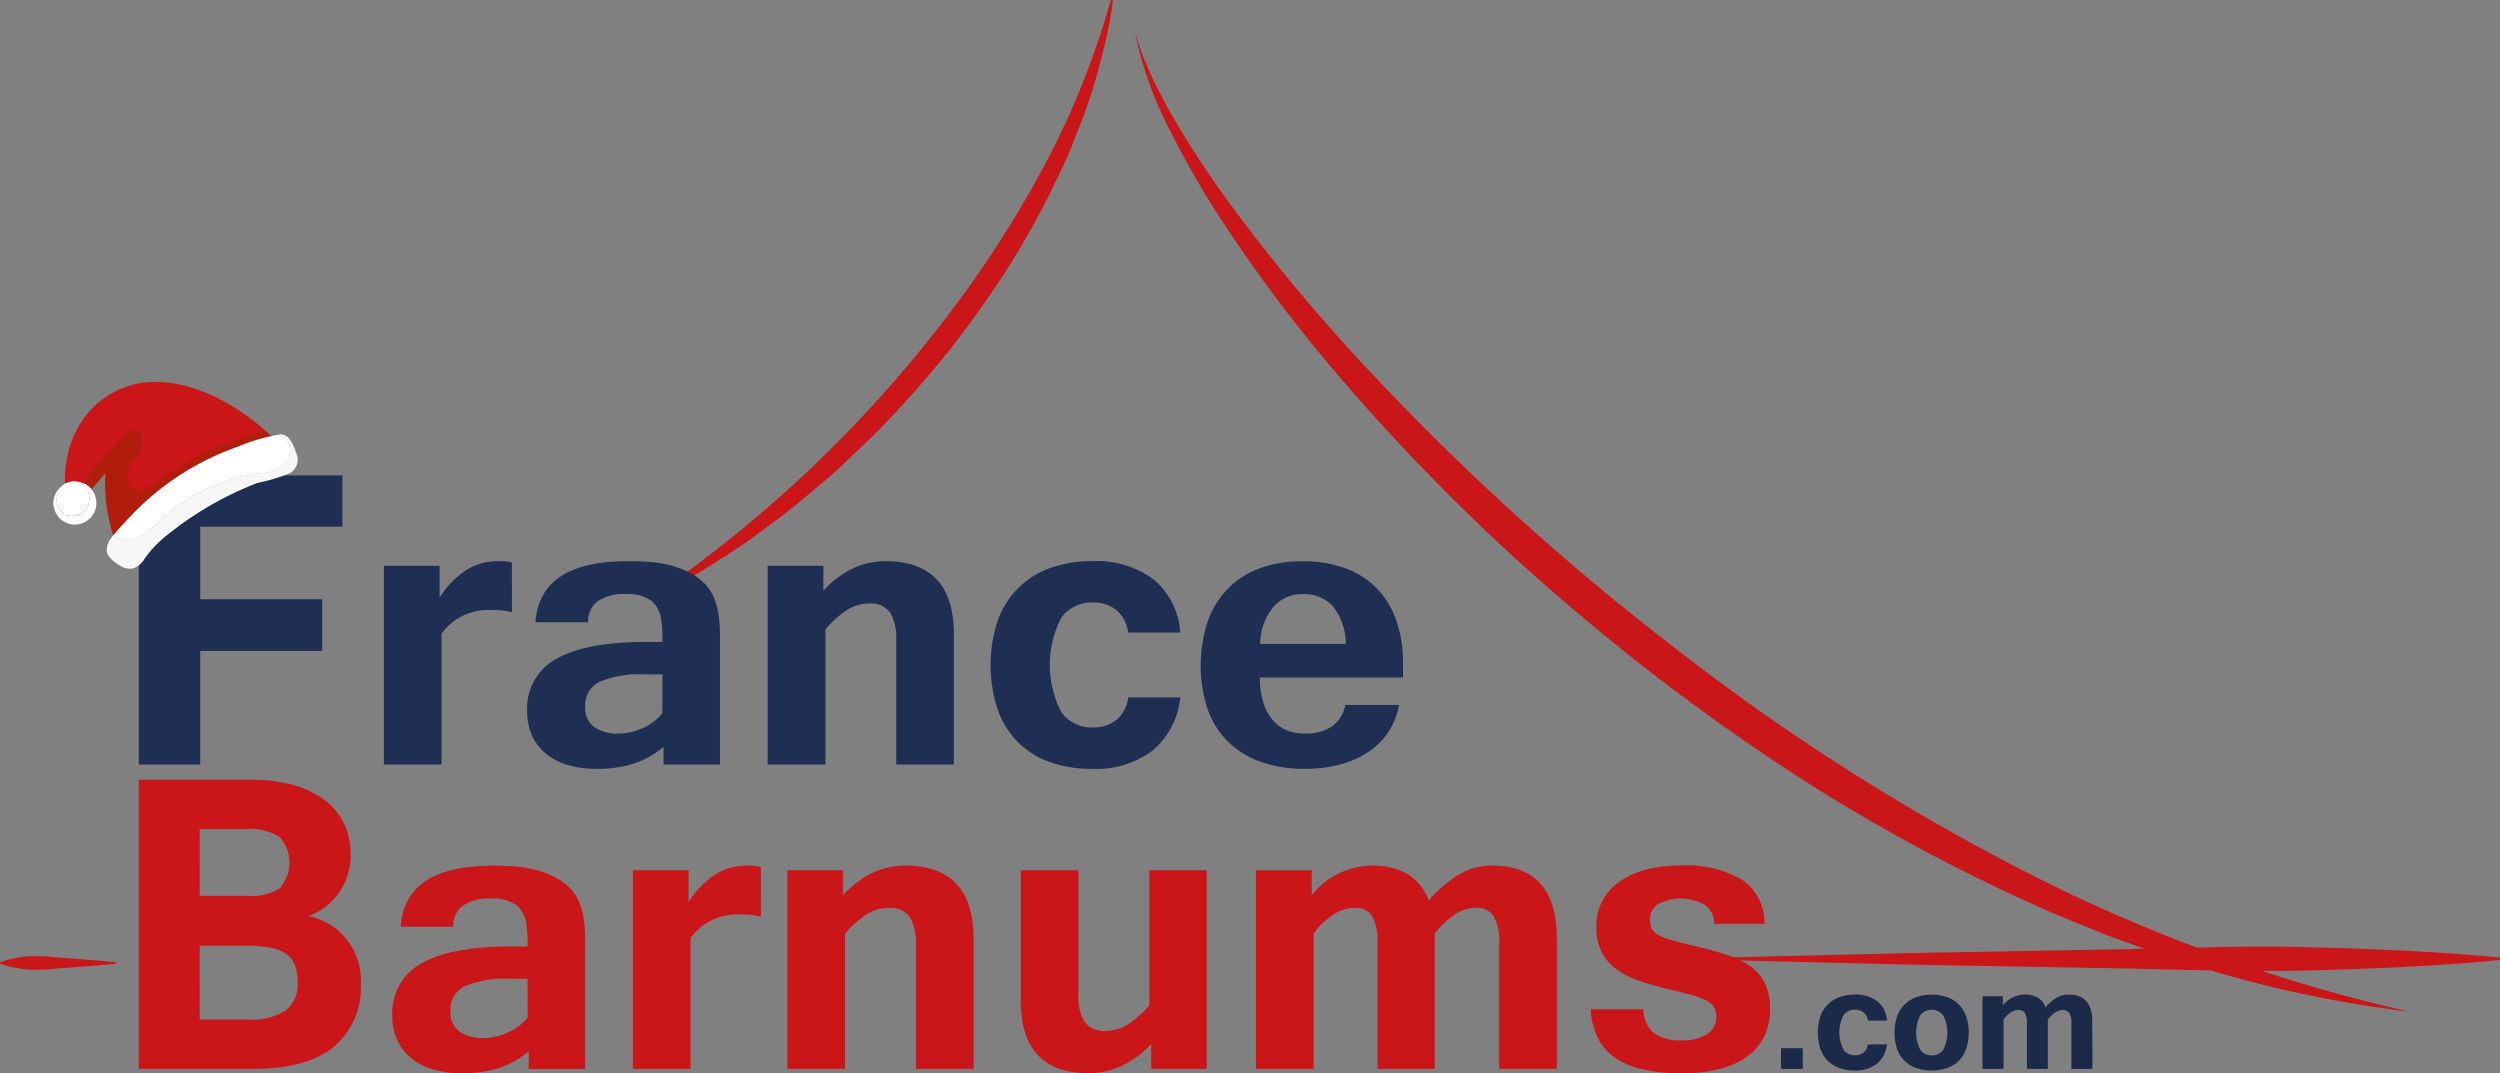 <svg xmlns="http://www.w3.org/2000/svg" width="196.285" height="84.268" viewBox="0 0 196.285 84.268"><rect x="0" y="0" width="196.285" height="84.268" fill="#808080" stroke="none"/><g transform="translate(-402 25)"><g transform="translate(402 -25)"><path d="M580.083,123.514a86.827,86.827,0,0,1-8.325,12.47A99.93,99.93,0,0,1,549.89,156.41l.1.148a73.515,73.515,0,0,0,6.512-3.893c1.07-.685,2.057-1.479,3.082-2.228s1.994-1.57,2.963-2.392l1.456-1.231c.478-.416.924-.871,1.389-1.306.918-.879,1.855-1.742,2.723-2.674,1.774-1.827,3.432-3.769,5.037-5.743,1.56-2.015,3.053-4.086,4.433-6.23a68.522,68.522,0,0,0,3.73-6.676c.536-1.158,1.119-2.288,1.56-3.489l.7-1.776c.218-.6.416-1.2.624-1.808.4-1.206.712-2.446,1.022-3.675a35.375,35.375,0,0,0,.72-3.731l-.172-.045A64.638,64.638,0,0,1,580.083,123.514Z" transform="translate(-498.554 -109.66)" fill="#ca1519"/><path d="M1020.467,207.609v-.183c-5.107-.5-10.214-.7-15.321-.824-2.833-.075-5.665-.033-8.5.031a129.94,129.94,0,0,1-13.726-6.092,173.57,173.57,0,0,1-27.245-17.432,198.065,198.065,0,0,1-23.993-21.761,141.374,141.374,0,0,1-10.42-12.419,77.772,77.772,0,0,1-4.532-6.722l-1.015-1.757-.919-1.808c-.3-.608-.546-1.236-.824-1.857-.254-.624-.44-1.281-.664-1.926a29.621,29.621,0,0,0,2.774,7.7,71.7,71.7,0,0,0,4.108,7.115,118.682,118.682,0,0,0,9.948,13.064,162.449,162.449,0,0,0,11.386,11.837c4,3.744,8.19,7.279,12.514,10.649,4.356,3.328,8.839,6.485,13.5,9.378a144.509,144.509,0,0,0,14.466,7.814c1.248.559,2.485,1.154,3.751,1.683l3.806,1.553q1.491.545,2.986,1.077c-.908.021-1.816.043-2.723.057l-15.321.275-15.321.366v.183l15.322.373,15.321.275c2.647.042,5.3.123,7.943.176a92.927,92.927,0,0,0,15.588,3.236q-5.876-1.323-11.567-3.195c1.119,0,2.238-.005,3.356-.034C1010.253,208.31,1015.36,208.114,1020.467,207.609Z" transform="translate(-824.182 -132.24)" fill="#ca1519"/><path d="M65.309,832.073c-1.514.162-3.029.271-4.544.37a13.847,13.847,0,0,1-2.272.1,8.649,8.649,0,0,1-2.272-.476v-.1a8.363,8.363,0,0,1,2.272-.475,14.986,14.986,0,0,1,2.272.1c1.515.1,3.03.208,4.544.37Z" transform="translate(-56.22 -756.411)" fill="#ca1519"/><path d="M176.988,472.6H165.826v5.7H175.4v4.056h-9.573v8.917H161v-22.7h15.988Z" transform="translate(-150.104 -431.247)" fill="#1e2f53"/><path d="M356.107,537.432a4,4,0,0,0-.82-.151q-.445-.037-1.028-.037a4.581,4.581,0,0,0-1.99.443,4.743,4.743,0,0,0-1.689,1.409v10.282H346.05v-15.6h4.377v2.508a6.935,6.935,0,0,1,2.094-2.169,4.459,4.459,0,0,1,2.378-.7c.2,0,.4,0,.6.009a2.319,2.319,0,0,1,.6.1Z" transform="translate(-315.911 -489.354)" fill="#1e2f53"/><path d="M464.933,547.918a6.784,6.784,0,0,1-2.33,1.322,9.509,9.509,0,0,1-2.935.416,8.035,8.035,0,0,1-2.184-.283,4.885,4.885,0,0,1-1.726-.859,3.972,3.972,0,0,1-1.132-1.425,4.547,4.547,0,0,1-.406-1.981,4.393,4.393,0,0,1,2.312-4.094q2.312-1.321,7.009-1.321h1.3q0-.377-.009-.8a4.856,4.856,0,0,0-.067-.745,2.409,2.409,0,0,0-.754-1.664,3.121,3.121,0,0,0-2.057-.547,3.59,3.59,0,0,0-2.208.566,1.949,1.949,0,0,0-.736,1.642h-4.136q.34-4.792,7.226-4.793.944,0,1.7.057a9.612,9.612,0,0,1,1.387.2,7.91,7.91,0,0,1,1.175.361,6.332,6.332,0,0,1,1.075.556,4.207,4.207,0,0,1,.85.728,3.644,3.644,0,0,1,.6.971,5.328,5.328,0,0,1,.359,1.3,11.354,11.354,0,0,1,.113,1.7v10.094h-4.43Zm-.095-5.679h-1.456a8,8,0,0,0-3.452.576,2.032,2.032,0,0,0-1.151,1.976,1.823,1.823,0,0,0,.707,1.585,3.064,3.064,0,0,0,1.84.509,4.615,4.615,0,0,0,2.01-.444,4.231,4.231,0,0,0,1.5-1.144Z" transform="translate(-412.832 -489.291)" fill="#1e2f53"/><path d="M640.188,535.691a7.437,7.437,0,0,1,2.3-1.745,5.974,5.974,0,0,1,2.567-.576q5.377,0,5.377,5.755v10.208h-4.524v-9.811a3.879,3.879,0,0,0-.472-2.094,1.823,1.823,0,0,0-1.664-.735,3.185,3.185,0,0,0-1.8.556,8.434,8.434,0,0,0-1.622,1.462v10.622H635.81v-15.6h4.378Z" transform="translate(-575.539 -489.309)" fill="#1e2f53"/><path d="M812.069,549.69a9.5,9.5,0,0,1-3.32-.547,6.721,6.721,0,0,1-2.5-1.585A6.959,6.959,0,0,1,804.687,545a11.2,11.2,0,0,1,0-6.915,6.938,6.938,0,0,1,1.59-2.553,6.814,6.814,0,0,1,2.519-1.6,9.637,9.637,0,0,1,3.349-.547,7.453,7.453,0,0,1,4.793,1.434,5.9,5.9,0,0,1,2.094,4.17H814.94a2.7,2.7,0,0,0-.877-1.717,2.788,2.788,0,0,0-1.916-.642,2.936,2.936,0,0,0-2.444,1.179,8.025,8.025,0,0,0,0,7.443,2.931,2.931,0,0,0,2.444,1.189,2.824,2.824,0,0,0,1.925-.642,2.608,2.608,0,0,0,.867-1.72h4.095a6.259,6.259,0,0,1-2.142,4.151A7.369,7.369,0,0,1,812.069,549.69Z" transform="translate(-726.365 -489.326)" fill="#1e2f53"/><path d="M970.958,549.664a10.159,10.159,0,0,1-3.49-.556,6.933,6.933,0,0,1-2.576-1.6,6.788,6.788,0,0,1-1.585-2.547,11.084,11.084,0,0,1,.009-6.849,7.072,7.072,0,0,1,1.575-2.576,6.761,6.761,0,0,1,2.509-1.613,9.521,9.521,0,0,1,3.368-.557,9.655,9.655,0,0,1,3.292.528,6.647,6.647,0,0,1,2.481,1.547,6.8,6.8,0,0,1,1.566,2.519,9.993,9.993,0,0,1,.547,3.444v1.094H967.411a6.764,6.764,0,0,0,.293,2,3.892,3.892,0,0,0,.745,1.368,2.8,2.8,0,0,0,1.1.783,3.854,3.854,0,0,0,1.4.245,3.758,3.758,0,0,0,2.08-.528,2.646,2.646,0,0,0,1.091-1.717h4.226a5.529,5.529,0,0,1-.868,2.16,5.751,5.751,0,0,1-1.6,1.566,7.463,7.463,0,0,1-2.208.962A10.563,10.563,0,0,1,970.958,549.664Zm3.208-9.811a4.887,4.887,0,0,0-1.01-2.953,3.051,3.051,0,0,0-2.392-.953,2.952,2.952,0,0,0-2.312,1.04,4.572,4.572,0,0,0-1.009,2.868Z" transform="translate(-868.499 -489.3)" fill="#1e2f53"/><path d="M178.438,714.39a6.11,6.11,0,0,1-2.1,4.955q-2.1,1.757-6.4,1.757H161V698.4h8.818a12.31,12.31,0,0,1,3.257.4,7.32,7.32,0,0,1,2.464,1.152,5.1,5.1,0,0,1,1.548,1.827,5.3,5.3,0,0,1,.537,2.4,5.027,5.027,0,0,1-3.3,4.926,5.139,5.139,0,0,1,4.111,5.282Zm-12.654-6.872h3.794a4.158,4.158,0,0,0,2.473-.587,2.985,2.985,0,0,0,.02-4.012,4.242,4.242,0,0,0-2.691-.645h-3.595Zm0,9.711h3.833a4.937,4.937,0,0,0,2.89-.695,2.555,2.555,0,0,0,.963-2.224,3.871,3.871,0,0,0-.2-1.322,1.879,1.879,0,0,0-.675-.893,3.2,3.2,0,0,0-1.248-.506,9.794,9.794,0,0,0-1.925-.159h-3.64Z" transform="translate(-150.104 -637.179)" fill="#ca1519"/><path d="M363.128,777.813a6.8,6.8,0,0,1-2.33,1.322,9.467,9.467,0,0,1-2.934.416,8.039,8.039,0,0,1-2.189-.283,4.9,4.9,0,0,1-1.726-.859,3.965,3.965,0,0,1-1.132-1.425,4.547,4.547,0,0,1-.406-1.976,4.393,4.393,0,0,1,2.312-4.094q2.312-1.321,7.009-1.321h1.3q0-.378-.009-.8a5.019,5.019,0,0,0-.066-.746,2.425,2.425,0,0,0-.755-1.664,3.1,3.1,0,0,0-2.057-.547,3.589,3.589,0,0,0-2.208.567,1.943,1.943,0,0,0-.735,1.641h-4.133q.34-4.792,7.226-4.793.944,0,1.7.057a9.738,9.738,0,0,1,1.386.2,7.9,7.9,0,0,1,1.179.359,6.259,6.259,0,0,1,1.075.556,4.18,4.18,0,0,1,.85.728,3.625,3.625,0,0,1,.6.972,5.231,5.231,0,0,1,.356,1.3,11.231,11.231,0,0,1,.113,1.7v10.094h-4.431Zm-.095-5.68h-1.456a8,8,0,0,0-3.452.576,2.032,2.032,0,0,0-1.151,1.976,1.822,1.822,0,0,0,.708,1.585,3.068,3.068,0,0,0,1.84.51,4.617,4.617,0,0,0,2.012-.452,4.222,4.222,0,0,0,1.5-1.144Z" transform="translate(-321.61 -695.284)" fill="#ca1519"/><path d="M544.106,767.229a3.988,3.988,0,0,0-.821-.151q-.443-.037-1.028-.037a4.587,4.587,0,0,0-1.99.443,4.753,4.753,0,0,0-1.689,1.406v10.282H534.05v-15.6h4.377v2.51a6.933,6.933,0,0,1,2.094-2.17,4.458,4.458,0,0,1,2.377-.7c.2,0,.4,0,.6.009a2.31,2.31,0,0,1,.6.1Z" transform="translate(-484.361 -695.248)" fill="#ca1519"/><path d="M655.088,765.531a7.439,7.439,0,0,1,2.3-1.745,5.974,5.974,0,0,1,2.566-.576q5.378,0,5.377,5.756v10.207h-4.528v-9.811a3.879,3.879,0,0,0-.472-2.094,1.823,1.823,0,0,0-1.664-.735,3.185,3.185,0,0,0-1.811.556,8.426,8.426,0,0,0-1.622,1.462v10.622H650.71v-15.6h4.378Z" transform="translate(-588.89 -695.248)" fill="#ca1519"/><path d="M837.136,780.3a7.5,7.5,0,0,1-2.321,1.727,6.112,6.112,0,0,1-2.585.577q-5.34,0-5.34-5.755V766.66h4.529v9.81a3.807,3.807,0,0,0,.471,2.08,1.851,1.851,0,0,0,1.664.728,3.237,3.237,0,0,0,1.8-.546,8.006,8.006,0,0,0,1.632-1.456V766.66h4.51v15.6h-4.361Z" transform="translate(-746.749 -698.339)" fill="#ca1519"/><path d="M1028.152,779.126h-4.529v-9.811a4.123,4.123,0,0,0-.434-2.184,1.557,1.557,0,0,0-1.415-.651,2.919,2.919,0,0,0-1.613.51,7.122,7.122,0,0,0-1.594,1.509v10.628h-4.491v-9.811a4.2,4.2,0,0,0-.424-2.184,1.513,1.513,0,0,0-1.386-.651,3.073,3.073,0,0,0-1.633.51,5.964,5.964,0,0,0-1.576,1.509v10.628h-4.528v-15.6h4.377v1.962a6.092,6.092,0,0,1,4.68-2.321,5.441,5.441,0,0,1,2.859.671,4.044,4.044,0,0,1,1.65,2.08,9.655,9.655,0,0,1,2.321-2.028,5.061,5.061,0,0,1,2.66-.728q5.076,0,5.076,5.756Z" transform="translate(-905.917 -695.202)" fill="#ca1519"/><path d="M1264.345,779.5a13.6,13.6,0,0,1-3.1-.312,6.166,6.166,0,0,1-2.184-.936,4.159,4.159,0,0,1-1.33-1.56,5.764,5.764,0,0,1-.538-2.208h4.14a2.45,2.45,0,0,0,.763,1.812,3.369,3.369,0,0,0,2.255.624,3.453,3.453,0,0,0,2-.491,1.615,1.615,0,0,0,.7-1.4,1.3,1.3,0,0,0-.208-.764,1.688,1.688,0,0,0-.651-.51,6.657,6.657,0,0,0-1.123-.406q-.679-.189-1.641-.416-1.151-.283-2.2-.613a7.177,7.177,0,0,1-1.849-.867,4.01,4.01,0,0,1-1.273-1.369,4.266,4.266,0,0,1-.472-2.132,4.16,4.16,0,0,1,1.708-3.406,6.38,6.38,0,0,1,2.056-.991,9.966,9.966,0,0,1,2.8-.359,8.511,8.511,0,0,1,4.961,1.17,4.069,4.069,0,0,1,1.679,3.4H1266.9a1.806,1.806,0,0,0-.735-1.471,3.81,3.81,0,0,0-3.651-.085,1.374,1.374,0,0,0-.67,1.236,1.573,1.573,0,0,0,.132.688,1.2,1.2,0,0,0,.5.491,4.758,4.758,0,0,0,1.047.416q.68.2,1.793.462,1.473.34,2.585.708a6.66,6.66,0,0,1,1.858.915,3.593,3.593,0,0,1,1.132,1.352,4.64,4.64,0,0,1,.387,2.01,4.9,4.9,0,0,1-.405,2.009,4.16,4.16,0,0,1-1.255,1.585,6.233,6.233,0,0,1-2.16,1.047A11.278,11.278,0,0,1,1264.345,779.5Z" transform="translate(-1132.302 -695.238)" fill="#ca1519"/><path d="M1402.63,902.706h-1.71V901.08h1.71Z" transform="translate(-1261.086 -818.781)" fill="#1b2a49"/><path d="M1431.585,866.565a3.47,3.47,0,0,1-1.214-.2,2.458,2.458,0,0,1-.91-.579,2.54,2.54,0,0,1-.572-.936,4.092,4.092,0,0,1,0-2.526,2.531,2.531,0,0,1,.579-.936,2.5,2.5,0,0,1,.92-.582,3.514,3.514,0,0,1,1.223-.2,2.754,2.754,0,0,1,1.751.52,2.144,2.144,0,0,1,.764,1.522h-1.5a.993.993,0,0,0-.32-.624,1.019,1.019,0,0,0-.7-.234,1.072,1.072,0,0,0-.892.43,2.936,2.936,0,0,0,0,2.719,1.069,1.069,0,0,0,.892.434,1.032,1.032,0,0,0,.7-.234.956.956,0,0,0,.312-.624h1.5a2.289,2.289,0,0,1-.782,1.516A2.687,2.687,0,0,1,1431.585,866.565Z" transform="translate(-1285.968 -782.516)" fill="#1b2a49"/><path d="M1489.541,860.647a3.548,3.548,0,0,1,1.206.193,2.429,2.429,0,0,1,.916.572,2.538,2.538,0,0,1,.583.936,4.142,4.142,0,0,1,0,2.56,2.505,2.505,0,0,1-.583.936,2.46,2.46,0,0,1-.916.568,3.858,3.858,0,0,1-2.413,0,2.425,2.425,0,0,1-1.509-1.5,4.084,4.084,0,0,1,0-2.56,2.553,2.553,0,0,1,.59-.936,2.467,2.467,0,0,1,.919-.572A3.551,3.551,0,0,1,1489.541,860.647Zm0,4.769a1.066,1.066,0,0,0,.9-.434,2.953,2.953,0,0,0,0-2.716,1.144,1.144,0,0,0-1.795,0,2.98,2.98,0,0,0,0,2.716A1.063,1.063,0,0,0,1489.541,865.416Z" transform="translate(-1337.875 -782.552)" fill="#1b2a49"/><path d="M1561.691,866.466h-1.653v-3.583a1.491,1.491,0,0,0-.159-.8.576.576,0,0,0-.52-.238,1.064,1.064,0,0,0-.59.187,2.593,2.593,0,0,0-.582.551v3.88h-1.64v-3.583a1.527,1.527,0,0,0-.155-.8.561.561,0,0,0-.506-.238,1.118,1.118,0,0,0-.6.187,2.158,2.158,0,0,0-.576.551v3.88h-1.653v-5.7h1.6v.716a2.229,2.229,0,0,1,1.709-.847,1.989,1.989,0,0,1,1.04.244,1.482,1.482,0,0,1,.6.762,3.5,3.5,0,0,1,.847-.741,1.847,1.847,0,0,1,.971-.265q1.854,0,1.854,2.1Z" transform="translate(-1397.405 -782.541)" fill="#1b2a49"/></g><g transform="translate(406.189 4.982)"><g transform="translate(0.912 0)"><path d="M11.9.755c-.231.261-.472.513-.714.764-.321.332-.655.665-1,.976.03-.01.05-.03.08-.04-.04.04-.09.08-.13.121.9-.071.9-.05,0,.01a.6.6,0,0,1-.08.08.538.538,0,0,1-.211.15c-.031.021-.052.041-.081.06-.313.273-.645.534-.977.795v.041c-.09.08-.2.14-.292.221-.111.1-.24.171-.342.271-.352.232-.724.453-1.077.695-.261.161-.513.322-.774.472-.161.091-.313.181-.463.282-.05.041-.131.021-.181.06-.251.152-.522.273-.793.4l.059-.06c-.442.212-.9.423-1.348.614a21.34,21.34,0,0,1-2.6.876c-.332.09-.664.171-.987.271.132.142.282.282.423.413.08.071.161.15.242.221A11.679,11.679,0,0,0,4.542,7.276a52.683,52.683,0,0,0,5.31-3.07c.24-.111.532-.322.795-.292a.89.89,0,0,1,.693.816,1.77,1.77,0,0,1-.321,1.087c-.2.322-.453.624-.635.956a1.737,1.737,0,0,0-.242,1.035.954.954,0,0,0,.625.805c.532.161,1.045-.282,1.417-.7A41.5,41.5,0,0,0,15,4.267a1.423,1.423,0,0,1-.463-.3.958.958,0,0,1-.171-.181c-.121.121-.221.263-.332.392-.273.323-.544.624-.805.947a5.119,5.119,0,0,0,.02-.563l.009.01v-.06A14.261,14.261,0,0,0,12.548,0C12.337.263,12.124.513,11.9.755Z" transform="translate(16.402 12.285) rotate(180)" fill="#b01d0a"/><path d="M11.856,8.569c-.382-.05-.746-.693-.786-1.075a1.794,1.794,0,0,1,.358-1.075c.2-.332.458-.564.639-.9a1.556,1.556,0,0,0,.181-1c-.05-.352-.05-.589-.392-.69-.533-.161-.977.267-1.349.69A39.752,39.752,0,0,0,7.62,8h0a2.322,2.322,0,0,0-.282-.1,1.2,1.2,0,0,0-.332-.05A1.412,1.412,0,0,0,6.221,8v-.02c-.03-.06-.01-.121-.02-.181a9.046,9.046,0,0,1,.2-2.012A7.747,7.747,0,0,1,7.821,2.676a6.648,6.648,0,0,1,1.711-1.56A6.611,6.611,0,0,1,12.067.111a7.2,7.2,0,0,1,1.8-.091A9.685,9.685,0,0,1,16.2.473a14.375,14.375,0,0,1,2.193.906h0a16.524,16.524,0,0,1,1.771,1.067,18.1,18.1,0,0,1,1.761,1.389,29.3,29.3,0,0,0-4.662,1.688A23.294,23.294,0,0,0,13.425,7.9a7.5,7.5,0,0,1-1.58.67Z" transform="translate(-6.2 -0.001)" fill="#ca1519"/></g><g transform="translate(4.191 4.134)"><path d="M18.058,4.935a1.523,1.523,0,0,1-.272,1.4,3.357,3.357,0,0,1-2.214.835,14.3,14.3,0,0,0-7.516,3.582,9.962,9.962,0,0,1-1.409,1.2,2.364,2.364,0,0,1-1.761.392,1.482,1.482,0,0,1-.624-.322c.2-.252.4-.493.624-.735.231-.262.473-.513.714-.765A21.226,21.226,0,0,1,10.8,6.5a22.5,22.5,0,0,1,3.169-1.419,15.272,15.272,0,0,1,3.341-.976h.121a1.56,1.56,0,0,1,.644.815Z" transform="translate(-3.729 -4.11)" fill="#fff"/><path d="M3.691,13.246a1.521,1.521,0,0,1,.382-1.036h0c.04-.06.091-.111.131-.171,0,0,.01-.02.02-.02a1.482,1.482,0,0,0,.624.322,2.354,2.354,0,0,0,1.761-.392,10.673,10.673,0,0,0,1.409-1.2,14.3,14.3,0,0,1,7.516-3.582,3.377,3.377,0,0,0,2.214-.835,1.523,1.523,0,0,0,.272-1.4,1.55,1.55,0,0,0-.624-.8c.654-.01,1,.946,1.167,1.449a1.237,1.237,0,0,1-.483,1.58,14.41,14.41,0,0,1-2.576.775A26.656,26.656,0,0,0,8.35,12.089a8.785,8.785,0,0,0-1.7,1.811,1.626,1.626,0,0,1-.946.755,1.413,1.413,0,0,1-.976-.241C4.315,14.172,3.731,13.779,3.691,13.246Z" transform="translate(-3.689 -4.13)" fill="#f7f7f7"/></g><g transform="translate(0 7.812)"><path d="M19.933,9.038a2.654,2.654,0,0,1,.171-.614,1.43,1.43,0,0,1,1.338-.654.4.4,0,0,0,.181.07,1.206,1.206,0,0,1,.684.553,1.376,1.376,0,0,1-.916,2.053,1.239,1.239,0,0,1-.664-.03A1.286,1.286,0,0,1,19.933,9.038Z" transform="translate(-19.665 -7.765)" fill="#fff"/><path d="M19.387,9.641a1.7,1.7,0,0,1,.372-1.228,1.945,1.945,0,0,1,.6-.5v.02a1.532,1.532,0,0,0-.543.5,2.655,2.655,0,0,0-.171.614,1.3,1.3,0,0,0,.795,1.378,1.148,1.148,0,0,0,.664.03A1.376,1.376,0,0,0,22.023,8.4a1.168,1.168,0,0,0-.684-.553c-.06-.02-.141-.02-.181-.07a1.893,1.893,0,0,1,.332.05c.091.03.191.06.282.1a1.416,1.416,0,0,1,.463.3,1.78,1.78,0,0,1,.362.5,1.6,1.6,0,0,1,.141.473,1.7,1.7,0,0,1-.7,1.65,1.744,1.744,0,0,1-1.217.292,1.671,1.671,0,0,1-.936-.473A1.69,1.69,0,0,1,19.4,9.641ZM22.2,8.424a1.016,1.016,0,0,0-.131-.161A1.836,1.836,0,0,1,22.2,8.424Z" transform="translate(-19.38 -7.765)" fill="#fff"/></g></g></g></svg>